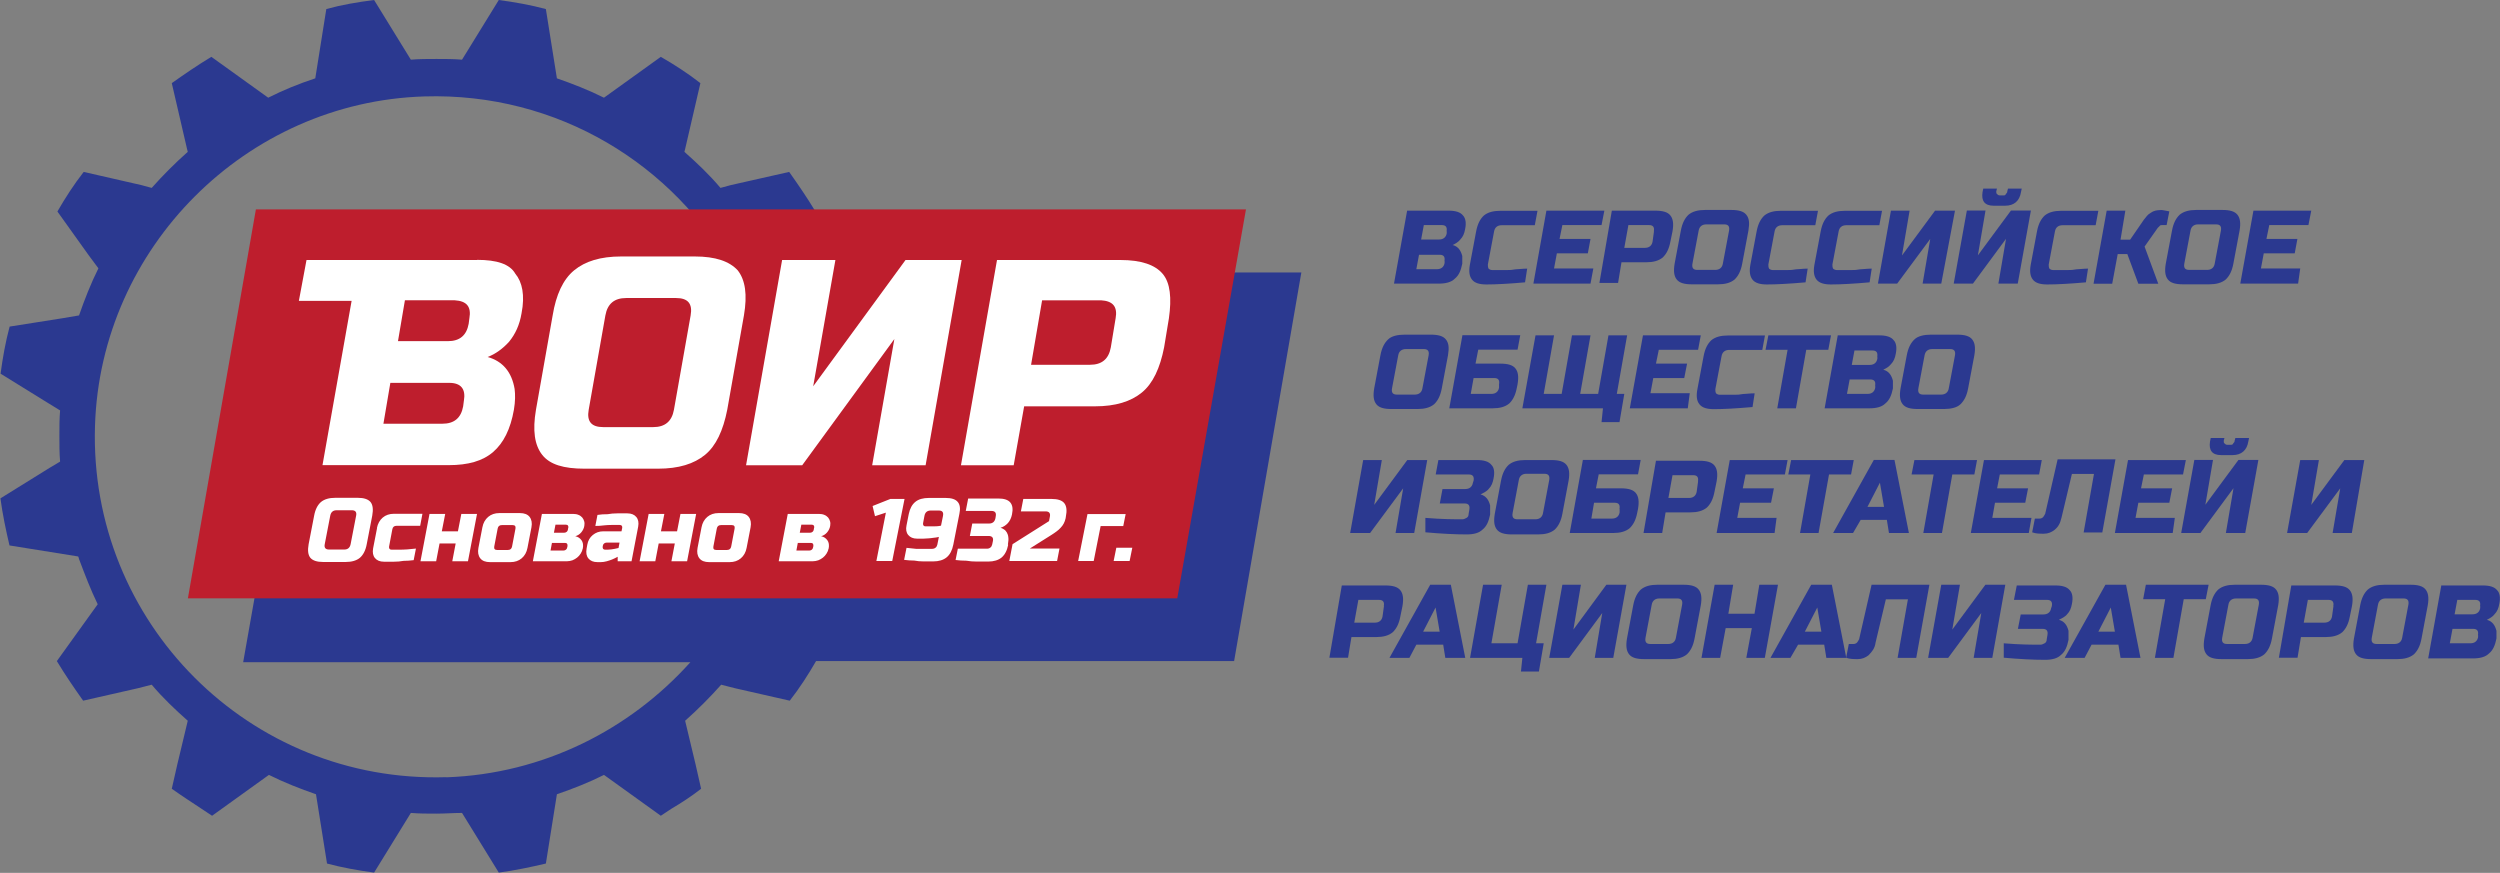 <?xml version="1.0" encoding="UTF-8"?> <svg xmlns="http://www.w3.org/2000/svg" xmlns:xlink="http://www.w3.org/1999/xlink" xml:space="preserve" width="160.688mm" height="56.105mm" version="1.1" style="shape-rendering:geometricPrecision; text-rendering:geometricPrecision; image-rendering:optimizeQuality; fill-rule:evenodd; clip-rule:evenodd" viewBox="0 0 17683 6174"><rect x="0" y="0" width="17683" height="6174" fill="#808080" stroke="none"/> <defs> <style type="text/css"> .fil0 {fill:#2B3990} .fil1 {fill:#BE1E2D} .fil2 {fill:white} .fil3 {fill:white;fill-rule:nonzero} </style> </defs> <g id="Слой_x0020_1">  <g id="лого_воир.cdr"> <g> <path class="fil0" d="M9954 1490l292 0c49,0 83,10 102,34 19,20 24,54 15,97 -5,29 -15,54 -34,73 -15,19 -34,29 -54,39 39,10 58,39 68,78 0,15 0,34 0,54 -10,49 -24,83 -54,107 -24,24 -63,34 -112,34l-317 0 93 -517zm263 356c5,-29 -5,-44 -34,-44l-146 0 -19 102 146 0c29,0 49,-15 54,-44l0 -15zm15 -210c5,-29 -5,-44 -34,-44l-127 0 -19 102 127 0c29,0 49,-15 54,-44l0 -15z"></path> <path class="fil0" d="M10787 1997c-112,10 -205,15 -273,15 -49,0 -83,-10 -102,-34 -19,-24 -24,-58 -15,-107l44 -234c10,-54 29,-88 54,-112 29,-24 68,-34 117,-34l263 0 -19 102 -234 0c-29,0 -49,15 -54,44l-44 234c0,10 0,19 5,29 5,5 15,10 24,10 10,0 19,0 34,0 15,0 24,0 39,0 15,0 24,0 39,0 15,0 29,0 54,-5 19,0 49,-5 83,-5l-15 97z"></path> <polygon class="fil0" points="11250,2006 10846,2006 10938,1490 11348,1490 11328,1592 11051,1592 11031,1690 11250,1690 11231,1792 11012,1792 10992,1899 11270,1899 "></polygon> <path class="fil0" d="M11401 1490l307 0c54,0 88,10 107,34 19,24 24,58 15,112l-15 73c-10,54 -29,88 -54,112 -29,24 -68,34 -117,34l-175 0 -24 146 -132 0 88 -512zm297 146c5,-29 -5,-44 -34,-44l-146 0 -29 161 146 0c29,0 49,-15 54,-44l10 -73z"></path> <path class="fil0" d="M12323 1865c-10,54 -29,88 -54,112 -29,24 -68,34 -117,34l-185 0c-54,0 -88,-10 -107,-34 -19,-24 -24,-58 -15,-112l44 -234c10,-54 29,-88 54,-112 29,-24 68,-34 117,-34l185 0c54,0 88,10 107,34 20,24 24,58 15,112l-44 234zm-93 -234c5,-29 -5,-44 -34,-44l-127 0c-29,0 -49,15 -54,44l-44 234c-5,29 5,44 34,44l127 0c29,0 49,-15 54,-44l44 -234z"></path> <path class="fil0" d="M12771 1997c-112,10 -205,15 -273,15 -49,0 -83,-10 -102,-34 -19,-24 -24,-58 -15,-107l44 -234c10,-54 29,-88 54,-112 29,-24 68,-34 117,-34l263 0 -19 102 -234 0c-29,0 -49,15 -54,44l-44 234c0,10 0,19 5,29 5,5 15,10 24,10 10,0 19,0 34,0 15,0 24,0 39,0 15,0 24,0 39,0 15,0 29,0 54,-5 19,0 49,-5 83,-5l-15 97z"></path> <path class="fil0" d="M13224 1997c-112,10 -205,15 -273,15 -49,0 -83,-10 -102,-34 -19,-24 -24,-58 -15,-107l44 -234c10,-54 29,-88 54,-112 29,-24 68,-34 117,-34l263 0 -19 102 -234 0c-29,0 -49,15 -54,44l-44 234c0,10 0,19 5,29 5,5 15,10 24,10 10,0 19,0 34,0 15,0 24,0 39,0 15,0 24,0 39,0 15,0 29,0 54,-5 19,0 49,-5 83,-5l-15 97z"></path> <polygon class="fil0" points="13731,2006 13599,2006 13653,1690 13419,2006 13283,2006 13375,1490 13507,1490 13453,1807 13687,1490 13828,1490 "></polygon> <path class="fil0" d="M14135 2006l54 -317 -234 317 -136 0 93 -517 132 0 -54 317 234 -317 141 0 -93 517 -136 0zm-34 -551c-63,0 -88,-34 -78,-97l5 -24 97 0 -5 19c0,10 0,15 5,19 5,5 10,10 20,10l24 0c10,0 15,0 19,-10 5,-5 10,-10 10,-19l5 -19 97 0 -5 24c-10,63 -49,97 -112,97l-83 0z"></path> <path class="fil0" d="M14754 1997c-112,10 -205,15 -273,15 -49,0 -83,-10 -102,-34 -19,-24 -24,-58 -15,-107l44 -234c10,-54 29,-88 54,-112 29,-24 68,-34 117,-34l263 0 -19 102 -234 0c-29,0 -49,15 -54,44l-44 234c0,10 0,19 5,29 5,5 15,10 24,10 10,0 19,0 34,0 15,0 24,0 39,0 15,0 24,0 39,0 15,0 29,0 54,-5 19,0 49,-5 83,-5l-15 97z"></path> <path class="fil0" d="M15281 1485c15,0 34,5 63,10l-19 97 -29 0c-10,0 -15,0 -19,5 -5,5 -10,10 -15,15l-93 132 97 263 -141 0 -78 -210 -68 0 -39 210 -132 0 93 -517 132 0 -34 205 68 0 97 -141c15,-19 29,-39 49,-49 20,-15 44,-19 68,-19z"></path> <path class="fil0" d="M15797 1865c-10,54 -29,88 -54,112 -29,24 -68,34 -117,34l-185 0c-54,0 -88,-10 -107,-34 -19,-24 -24,-58 -15,-112l44 -234c10,-54 29,-88 54,-112 29,-24 68,-34 117,-34l185 0c54,0 88,10 107,34 19,24 24,58 15,112l-44 234zm-88 -234c5,-29 -5,-44 -34,-44l-127 0c-29,0 -49,15 -54,44l-44 234c-5,29 5,44 34,44l127 0c29,0 49,-15 54,-44l44 -234z"></path> <polygon class="fil0" points="16255,2006 15846,2006 15939,1490 16348,1490 16328,1592 16051,1592 16031,1690 16250,1690 16231,1792 16012,1792 15992,1899 16270,1899 "></polygon> <path class="fil0" d="M10198 2747c-10,54 -29,88 -54,112 -29,24 -68,34 -117,34l-185 0c-54,0 -88,-10 -107,-34 -19,-24 -24,-58 -15,-112l44 -234c10,-54 29,-88 54,-112 24,-24 68,-34 117,-34l185 0c54,0 88,10 107,34 20,24 24,58 15,112l-44 234zm-93 -234c5,-29 -5,-44 -34,-44l-127 0c-29,0 -49,15 -54,44l-44 234c-5,29 5,44 34,44l127 0c29,0 49,-15 54,-44l44 -234z"></path> <path class="fil0" d="M10437 2572l175 0c54,0 88,10 107,34 19,24 24,58 15,112l-5 24c-10,54 -29,88 -54,112 -29,24 -68,34 -117,34l-307 0 93 -517 409 0 -19 102 -278 0 -19 97zm166 146c5,-29 -5,-44 -34,-44l-146 0 -20 112 146 0c29,0 49,-15 54,-44l0 -24z"></path> <polygon class="fil0" points="10768,2888 10861,2372 10992,2372 10919,2786 11046,2786 11119,2372 11250,2372 11177,2786 11304,2786 11377,2372 11509,2372 11436,2786 11489,2786 11455,2986 11328,2986 11338,2888 "></polygon> <polygon class="fil0" points="11938,2888 11528,2888 11621,2372 12030,2372 12011,2474 11733,2474 11713,2572 11933,2572 11913,2674 11694,2674 11674,2781 11952,2781 "></polygon> <path class="fil0" d="M12396 2879c-112,10 -205,15 -273,15 -49,0 -83,-10 -102,-34 -20,-24 -24,-58 -15,-107l44 -234c10,-54 29,-88 54,-112 29,-24 68,-34 117,-34l263 0 -19 102 -234 0c-29,0 -49,15 -54,44l-44 234c0,10 0,19 5,29 5,5 15,10 24,10 10,0 19,0 34,0 15,0 24,0 39,0 15,0 24,0 39,0 15,0 29,0 54,-5 19,0 49,-5 83,-5l-15 97z"></path> <polygon class="fil0" points="12703,2888 12571,2888 12644,2474 12488,2474 12508,2372 12951,2372 12932,2474 12776,2474 "></polygon> <path class="fil0" d="M13000 2372l292 0c49,0 83,10 102,34 19,19 24,54 15,97 -5,29 -15,54 -34,73 -15,19 -34,29 -54,39 39,10 58,39 68,78 0,15 0,34 0,54 -10,49 -24,83 -54,107 -24,24 -63,34 -112,34l-317 0 93 -517zm263 356c5,-29 -5,-44 -34,-44l-146 0 -19 102 146 0c29,0 49,-15 54,-44l0 -15zm15 -205c5,-29 -5,-44 -34,-44l-127 0 -19 102 127 0c29,0 49,-15 54,-44l0 -15z"></path> <path class="fil0" d="M13921 2747c-10,54 -29,88 -54,112 -24,24 -68,34 -117,34l-185 0c-54,0 -88,-10 -107,-34 -19,-24 -24,-58 -15,-112l44 -234c10,-54 29,-88 54,-112 24,-24 68,-34 117,-34l185 0c54,0 88,10 107,34 19,24 24,58 15,112l-44 234zm-93 -234c5,-29 -5,-44 -34,-44l-127 0c-29,0 -49,15 -54,44l-44 234c-5,29 5,44 34,44l127 0c29,0 49,-15 54,-44l44 -234z"></path> <polygon class="fil0" points="10003,3770 9871,3770 9925,3454 9691,3770 9550,3770 9642,3254 9774,3254 9720,3571 9954,3254 10095,3254 "></polygon> <path class="fil0" d="M10081 3663c122,10 210,10 263,10 10,0 20,-5 29,-10 10,-5 15,-15 15,-29l5 -29c5,-29 -5,-44 -34,-44l-175 0 19 -102 161 0c29,0 49,-15 54,-44l5 -15c5,-29 -5,-44 -34,-44l-234 0 19 -102 273 0c49,0 83,10 102,34 20,19 24,54 15,97 -5,29 -15,54 -34,73 -15,19 -39,29 -58,39 39,10 58,39 68,78 0,15 0,34 0,54l0 10c-10,49 -24,83 -54,107 -24,24 -63,34 -112,34 -83,0 -180,-5 -292,-15l0 -102z"></path> <path class="fil0" d="M11051 3634c-10,54 -29,88 -54,112 -29,24 -68,34 -117,34l-185 0c-54,0 -88,-10 -107,-34 -19,-24 -24,-58 -15,-112l44 -234c10,-54 29,-88 54,-112 29,-24 68,-34 117,-34l185 0c54,0 88,10 107,34 19,24 24,58 15,112l-44 234zm-93 -239c5,-29 -5,-44 -34,-44l-127 0c-29,0 -49,15 -54,44l-44 234c-5,29 5,44 34,44l127 0c29,0 49,-15 54,-44l44 -234z"></path> <path class="fil0" d="M11289 3454l175 0c54,0 88,10 107,34 19,24 24,58 15,112l-5 24c-10,54 -29,88 -54,112 -29,24 -68,34 -117,34l-307 0 93 -517 409 0 -19 102 -278 0 -19 97zm166 146c5,-29 -5,-44 -34,-44l-146 0 -19 112 146 0c29,0 49,-15 54,-44l0 -24z"></path> <path class="fil0" d="M11713 3259l307 0c54,0 88,10 107,34 19,24 24,58 15,112l-15 73c-10,54 -29,88 -54,112 -29,24 -68,34 -117,34l-175 0 -24 146 -132 0 88 -512zm297 146c5,-29 -5,-44 -34,-44l-146 0 -29 161 146 0c29,0 49,-15 54,-44l10 -73z"></path> <polygon class="fil0" points="12552,3770 12142,3770 12235,3254 12644,3254 12625,3356 12347,3356 12327,3454 12547,3454 12527,3556 12308,3556 12288,3663 12566,3663 "></polygon> <polygon class="fil0" points="12863,3770 12732,3770 12805,3356 12649,3356 12669,3254 13112,3254 13093,3356 12937,3356 "></polygon> <path class="fil0" d="M13107 3770l-141 0 288 -517 146 0 102 517 -141 0 -15 -93 -185 0 -54 93zm102 -185l117 0 -29 -171 -88 171z"></path> <polygon class="fil0" points="13736,3770 13604,3770 13677,3356 13521,3356 13541,3254 13984,3254 13965,3356 13809,3356 "></polygon> <polygon class="fil0" points="14350,3770 13940,3770 14033,3254 14442,3254 14423,3356 14145,3356 14126,3454 14345,3454 14325,3556 14111,3556 14092,3663 14369,3663 "></polygon> <path class="fil0" d="M14535 3746c-24,19 -49,29 -78,29 -29,0 -58,0 -83,-10l19 -97 34 0c10,0 19,-5 24,-10 5,-5 10,-15 15,-24l88 -385 409 0 -93 517 -132 0 73 -414 -156 0 -73 307c-10,44 -24,68 -49,88z"></path> <polygon class="fil0" points="15368,3770 14959,3770 15052,3254 15461,3254 15441,3356 15164,3356 15144,3454 15364,3454 15344,3556 15125,3556 15105,3663 15383,3663 "></polygon> <path class="fil0" d="M15744 3770l54 -317 -234 317 -136 0 93 -517 132 0 -54 317 234 -317 141 0 -93 517 -136 0zm-34 -551c-63,0 -88,-34 -78,-97l5 -24 97 0 -5 19c0,10 0,15 5,19 5,5 10,10 19,10l24 0c10,0 15,0 19,-10 5,-5 10,-10 10,-19l5 -19 97 0 -5 24c-10,63 -49,97 -112,97l-83 0z"></path> <polygon class="fil0" points="16635,3770 16499,3770 16553,3454 16319,3770 16177,3770 16270,3254 16402,3254 16348,3571 16582,3254 16723,3254 "></polygon> <path class="fil0" d="M9491 4141l307 0c54,0 88,10 107,34 19,24 24,58 15,112l-15 73c-10,54 -29,88 -54,112 -29,24 -68,34 -117,34l-175 0 -24 146 -132 0 88 -512zm297 146c5,-29 -5,-44 -34,-44l-146 0 -29 161 146 0c29,0 49,-15 54,-44l10 -73z"></path> <path class="fil0" d="M9969 4653l-141 0 288 -517 146 0 102 517 -141 0 -15 -93 -190 0 -49 93zm97 -185l117 0 -29 -171 -88 171z"></path> <polygon class="fil0" points="10398,4653 10490,4136 10622,4136 10549,4550 10734,4550 10807,4136 10938,4136 10865,4550 10919,4550 10885,4750 10758,4750 10768,4653 "></polygon> <polygon class="fil0" points="11411,4653 11280,4653 11333,4336 11099,4653 10958,4653 11051,4136 11182,4136 11129,4453 11362,4136 11504,4136 "></polygon> <path class="fil0" d="M11986 4516c-10,54 -29,88 -54,112 -29,24 -68,34 -117,34l-185 0c-54,0 -88,-10 -107,-34 -19,-24 -24,-58 -15,-112l44 -234c10,-54 29,-88 54,-112 29,-24 68,-34 117,-34l185 0c54,0 88,10 107,34 19,24 24,58 15,112l-44 234zm-88 -239c5,-29 -5,-44 -34,-44l-127 0c-29,0 -49,15 -54,44l-44 234c-5,29 5,44 34,44l127 0c29,0 49,-15 54,-44l44 -234z"></path> <polygon class="fil0" points="12483,4653 12352,4653 12391,4443 12206,4443 12167,4653 12035,4653 12128,4136 12259,4136 12225,4341 12410,4341 12444,4136 12576,4136 "></polygon> <path class="fil0" d="M12664 4653l-141 0 288 -517 146 0 102 517 -141 0 -15 -93 -185 0 -54 93zm102 -185l117 0 -29 -171 -88 171z"></path> <path class="fil0" d="M13219 4633c-24,19 -49,29 -78,29 -29,0 -58,0 -83,-10l19 -97 34 0c10,0 19,-5 24,-10 5,-5 10,-15 15,-24l88 -385 409 0 -93 517 -132 0 73 -414 -156 0 -73 307c-5,39 -24,63 -49,88z"></path> <polygon class="fil0" points="14092,4653 13960,4653 14014,4336 13780,4653 13638,4653 13731,4136 13863,4136 13809,4453 14043,4136 14184,4136 "></polygon> <path class="fil0" d="M14170 4550c122,10 210,10 263,10 10,0 19,-5 29,-10 10,-5 15,-15 15,-29l5 -29c5,-29 -5,-44 -34,-44l-175 0 20 -102 161 0c29,0 49,-15 54,-44l5 -15c5,-29 -5,-44 -34,-44l-234 0 20 -102 273 0c49,0 83,10 102,34 19,19 24,54 15,97 -5,29 -15,54 -34,73 -15,19 -39,29 -58,39 39,10 58,39 68,78 0,15 0,34 0,54l0 10c-10,49 -24,83 -54,107 -24,24 -63,34 -112,34 -83,0 -180,-5 -292,-15l0 -102z"></path> <path class="fil0" d="M14745 4653l-141 0 288 -517 146 0 102 517 -141 0 -15 -93 -190 0 -49 93zm97 -185l117 0 -29 -171 -88 171z"></path> <polygon class="fil0" points="15373,4653 15242,4653 15315,4238 15159,4238 15178,4136 15622,4136 15602,4238 15446,4238 "></polygon> <path class="fil0" d="M16070 4516c-10,54 -29,88 -54,112 -29,24 -68,34 -117,34l-185 0c-54,0 -88,-10 -107,-34 -19,-24 -24,-58 -15,-112l44 -234c10,-54 29,-88 54,-112 29,-24 68,-34 117,-34l185 0c54,0 88,10 107,34 19,24 24,58 15,112l-44 234zm-93 -239c5,-29 -5,-44 -34,-44l-127 0c-29,0 -49,15 -54,44l-44 234c-5,29 5,44 34,44l127 0c29,0 49,-15 54,-44l44 -234z"></path> <path class="fil0" d="M16207 4141l307 0c54,0 88,10 107,34 19,24 24,58 15,112l-15 73c-10,54 -29,88 -54,112 -29,24 -68,34 -117,34l-175 0 -24 146 -132 0 88 -512zm297 146c5,-29 -5,-44 -34,-44l-146 0 -29 161 146 0c29,0 49,-15 54,-44l10 -73z"></path> <path class="fil0" d="M17128 4516c-10,54 -29,88 -54,112 -29,24 -68,34 -117,34l-185 0c-54,0 -88,-10 -107,-34 -19,-24 -24,-58 -15,-112l44 -234c10,-54 29,-88 54,-112 29,-24 68,-34 117,-34l185 0c54,0 88,10 107,34 19,24 24,58 15,112l-44 234zm-93 -239c5,-29 -5,-44 -34,-44l-127 0c-29,0 -49,15 -54,44l-44 234c-5,29 5,44 34,44l127 0c29,0 49,-15 54,-44l44 -234z"></path> <path class="fil0" d="M17269 4141l292 0c49,0 83,10 102,34 19,19 24,54 15,97 -5,29 -15,54 -34,73 -15,19 -34,29 -54,39 39,10 58,39 68,78 0,15 0,34 0,54 -10,49 -24,83 -54,107 -24,24 -63,34 -112,34l-317 0 93 -517zm258 351c5,-29 -5,-44 -34,-44l-146 0 -19 102 146 0c29,0 49,-15 54,-44l0 -15zm15 -205c5,-29 -5,-44 -34,-44l-127 0 -19 102 127 0c29,0 49,-15 54,-44l0 -15z"></path> </g> <path class="fil0" d="M9205 1927l-3712 0c-5,-10 -10,-20 -15,-29l69 -93 221 -309c-59,-98 -123,-191 -186,-280l-412 93 -74 20c-78,-93 -167,-177 -255,-255l5 -20 108 -466c-88,-69 -186,-132 -280,-186l-402 289c-108,-54 -221,-98 -333,-137l-78 -490c-108,-29 -221,-49 -333,-64l-260 422c-59,-5 -118,-5 -181,-5 -59,0 -123,0 -181,5l-260 -422c-118,15 -230,34 -338,64l-78 490c-118,39 -226,83 -333,137l-402 -289c-98,59 -191,123 -280,186l108 466 5 20c-88,78 -177,167 -255,255l-74 -20 -407 -93c-69,88 -132,186 -186,280l221 309 69 93c-54,108 -98,221 -137,333l-118 20 -373 59c-29,108 -49,221 -64,333l333 206 88 54c-5,59 -5,118 -5,181 0,59 0,123 5,181l-74 44 -348 216c15,113 39,226 64,333l486 78 0 0c5,10 5,20 10,29 39,103 78,206 128,309l-289 402c59,98 123,191 186,280l387 -88 98 -25c78,93 167,177 255,255l-74 309 -39 172c69,49 137,93 211,142 25,15 49,34 74,49l402 -289c108,54 221,98 333,137l78 490c108,29 221,49 333,64l260 -422c59,5 118,5 181,5 59,0 123,-5 181,-5l260 422c113,-15 226,-39 333,-64l78 -490c113,-39 226,-83 333,-137l402 289c25,-15 49,-34 74,-49 74,-44 142,-88 211,-142l-39 -172 -74 -309c88,-78 177,-167 255,-255l98 25 387 88c69,-88 132,-186 186,-280l0 0 2957 0 476 -2751zm-6047 3570c-1393,44 -2530,-1094 -2486,-2486 39,-1260 1069,-2290 2329,-2329 942,-29 1770,481 2192,1251l-2987 0 -486 2751 3163 0c-427,476 -1040,790 -1726,814z"></path> <polygon class="fil1" points="1810,1481 1329,4232 8327,4232 8813,1481 "></polygon> <g> <path class="fil2" d="M3374 1839l-1206 0 -54 289 373 0 -206 1162 893 0c137,0 240,-29 314,-93 74,-64 123,-162 147,-299 10,-59 10,-108 5,-147 -20,-118 -83,-196 -191,-226 54,-20 108,-59 152,-108 44,-54 74,-118 88,-201 25,-128 5,-221 -44,-280 -39,-69 -132,-98 -270,-98zm-93 996l-5 39c-15,83 -64,123 -147,123l-417 0 49 -289 417 0c83,0 118,44 103,128zm39 -584l-5 39c-15,83 -64,123 -147,123l-353 0 49 -289 353 0c83,5 118,44 103,128z"></path> <path class="fil2" d="M4914 1814l-520 0c-147,0 -255,34 -333,98 -78,64 -128,172 -152,319l-118 667c-25,147 -10,250 44,319 54,69 152,98 299,98l520 0c147,0 255,-34 333,-98 78,-64 128,-172 157,-319l118 -667c25,-147 10,-250 -44,-319 -59,-64 -157,-98 -304,-98zm-29 417l-118 667c-15,83 -64,123 -147,123l-353 0c-83,0 -118,-39 -103,-123l118 -667c15,-83 64,-123 147,-123l353 0c83,0 118,39 103,123z"></path> <polygon class="fil2" points="6405,1839 5752,2732 5909,1839 5532,1839 5277,3291 5674,3291 6326,2398 6169,3291 6547,3291 6802,1839 "></polygon> <path class="fil2" d="M8224 1937c-54,-64 -152,-98 -299,-98l-873 0 -255 1452 373 0 74 -417 500 0c147,0 255,-34 333,-98 78,-64 128,-172 157,-319l34 -206c20,-142 10,-250 -44,-314zm-333 314l-34 206c-15,83 -64,123 -147,123l-417 0 78 -456 417 0c83,5 118,44 103,128z"></path> </g> <path class="fil3" d="M6199 3967l67 -341 -77 25 -17 -72 126 -50 100 0 -87 439 -113 0zm441 -169c-13,3 -25,5 -38,6 -11,2 -23,3 -36,4 -13,1 -24,2 -35,2l-44 0c-28,0 -49,-9 -63,-26 -14,-17 -18,-40 -12,-68l16 -81c8,-38 23,-66 46,-85 23,-19 55,-28 96,-28l119 0c41,0 69,9 85,28 16,18 20,47 12,84l-43 218c-8,41 -24,71 -47,90 -23,19 -55,29 -96,29 -20,0 -43,0 -67,0 -24,0 -46,-2 -66,-6 -24,0 -48,-2 -72,-5l17 -85c22,2 45,5 67,7 19,0 39,0 60,0 21,0 39,0 54,0 10,0 18,-3 24,-8 7,-5 11,-13 13,-22l11 -55zm30 -150c5,-25 -5,-37 -30,-37l-56 0c-25,0 -40,12 -45,37l-10 53c-1,6 0,11 3,16 3,4 8,6 14,6l34 0c8,0 17,0 26,0 9,0 17,-1 25,-1 9,-1 17,-2 25,-4l14 -69zm461 206c-8,41 -24,70 -46,89 -23,19 -55,29 -96,29 -25,0 -51,0 -79,0 -27,0 -52,-2 -74,-6 -27,0 -53,-2 -77,-5l16 -80c25,0 49,0 74,0 21,0 44,0 67,0 24,0 45,0 65,0 10,0 18,-3 24,-8 7,-5 11,-13 13,-22l5 -24c5,-24 -6,-36 -31,-36l-132 0 17 -88 119 0c25,0 40,-13 45,-38l2 -13c5,-25 -5,-38 -30,-38l-182 0 17 -88 213 0c41,0 69,9 85,28 16,19 20,47 12,85 -5,25 -15,45 -29,61 -15,16 -32,27 -52,33 9,3 17,6 25,12 8,5 15,13 20,22 5,9 9,20 10,33 2,13 1,28 -2,45l-1 6zm406 -187c-3,13 -7,25 -13,36 -6,11 -13,21 -22,30 -8,9 -18,18 -29,26 -11,8 -22,16 -35,24l-154 97 210 0 -17 88 -338 0 23 -119 258 -163 6 -31c5,-25 -5,-38 -30,-38l-175 0 17 -88 200 0c44,0 74,10 90,30 16,20 20,52 11,96l-2 13zm425 -31l-17 85 -160 0 -49 247 -110 0 66 -332 269 0zm-66 238l113 0 -19 94 -113 0 19 -94z"></path> <path class="fil3" d="M2519 3647c5,-25 -5,-38 -31,-38l-107 0c-25,0 -40,13 -45,38l-39 202c-5,25 5,38 31,38l107 0c25,0 40,-13 45,-38l39 -202zm75 202c-8,44 -25,76 -48,96 -24,20 -58,30 -102,30l-158 0c-44,0 -74,-10 -91,-30 -16,-20 -20,-52 -12,-96l39 -202c8,-44 25,-76 48,-96 24,-20 58,-30 102,-30l158 0c44,0 74,10 91,30 16,20 20,52 12,96l-39 202zm72 -114c6,-31 20,-56 41,-74 21,-18 48,-27 79,-27l202 0 -16 85 -167 0c-17,0 -27,8 -30,25l-23 122c-1,6 0,11 3,16 3,4 8,6 15,6 16,0 35,0 54,0 20,0 38,-1 56,-2 21,-2 41,-4 62,-6l-16 82c-24,3 -48,5 -72,5 -21,4 -44,6 -68,6 -24,0 -47,0 -70,0 -29,0 -50,-9 -64,-26 -14,-17 -18,-40 -13,-68l28 -144zm573 23l24 -123 111 0 -64 335 -111 0 24 -126 -114 0 -24 126 -111 0 64 -335 111 0 -24 123 114 0zm492 117c-6,32 -20,56 -41,74 -21,18 -48,27 -79,27l-145 0c-32,0 -55,-9 -69,-27 -14,-18 -19,-43 -13,-74l28 -145c6,-32 20,-56 41,-74 21,-18 48,-27 79,-27l145 0c32,0 55,9 69,27 14,18 19,43 13,74l-28 145zm-85 -136c3,-17 -4,-25 -20,-25l-76 0c-17,0 -27,8 -30,25l-24 126c-3,17 4,25 20,25l76 0c17,0 27,-8 30,-25l24 -126zm475 142c-2,13 -7,24 -14,35 -7,11 -15,20 -25,28 -10,8 -21,14 -33,19 -12,4 -26,7 -40,7l-240 0 64 -335 221 0c14,0 27,2 38,7 11,4 19,11 26,18 7,8 11,17 14,27 3,10 3,21 1,33 -3,18 -11,33 -22,46 -11,13 -25,22 -42,27 18,3 33,13 44,28 11,15 14,35 9,61zm-107 -19c1,-6 0,-12 -3,-16 -3,-4 -8,-6 -15,-6l-92 0 -10 54 92 0c6,0 12,-2 17,-6 5,-4 8,-9 9,-16l2 -9zm6 -129c1,-6 0,-12 -3,-16 -3,-4 -8,-6 -15,-6l-73 0 -11 57 73 0c6,0 12,-2 17,-6 5,-4 8,-9 9,-16l2 -13zm277 155c8,0 17,-1 26,-2 9,-1 18,-3 25,-4 9,-2 18,-4 27,-6l7 -38 -92 0c-6,0 -12,2 -17,6 -5,4 -8,9 -9,16l-1 6c-1,6 0,12 3,16 3,4 8,6 15,6l16 0zm-71 88c-29,0 -50,-9 -64,-26 -14,-17 -18,-40 -13,-69l5 -28c5,-29 18,-52 39,-69 21,-17 45,-26 74,-26l129 0 5 -24c1,-6 0,-11 -3,-15 -3,-4 -8,-6 -15,-6 -17,0 -35,0 -55,0 -20,0 -38,1 -56,3 -21,3 -41,4 -61,4l15 -78c24,-4 48,-5 72,-5 21,-4 44,-6 69,-6 24,0 48,0 70,0 29,0 50,9 64,26 14,17 18,40 13,68l-47 245 -98 0 0 -32c-12,7 -25,13 -39,19 -12,5 -25,9 -39,13 -14,4 -29,6 -43,6l-22 0zm563 -218l24 -123 111 0 -64 335 -111 0 24 -126 -114 0 -24 126 -111 0 64 -335 111 0 -24 123 114 0zm492 117c-6,32 -20,56 -41,74 -21,18 -48,27 -79,27l-145 0c-32,0 -55,-9 -69,-27 -14,-18 -19,-43 -13,-74l28 -145c6,-32 20,-56 41,-74 21,-18 48,-27 79,-27l145 0c32,0 55,9 69,27 14,18 19,43 13,74l-28 145zm-85 -136c3,-17 -4,-25 -20,-25l-76 0c-17,0 -27,8 -30,25l-24 126c-3,17 4,25 20,25l76 0c17,0 27,-8 30,-25l24 -126zm664 142c-2,13 -7,24 -14,35 -7,11 -15,20 -25,28 -10,8 -21,14 -33,19 -12,4 -26,7 -40,7l-240 0 64 -335 221 0c14,0 27,2 38,7 11,4 19,11 26,18 7,8 11,17 14,27 3,10 3,21 1,33 -3,18 -11,33 -22,46 -11,13 -25,22 -42,27 18,3 33,13 44,28 11,15 14,35 9,61zm-107 -19c1,-6 0,-12 -3,-16 -3,-4 -8,-6 -15,-6l-92 0 -10 54 92 0c6,0 12,-2 17,-6 5,-4 8,-9 9,-16l2 -9zm6 -129c1,-6 0,-12 -3,-16 -3,-4 -8,-6 -15,-6l-73 0 -11 57 73 0c6,0 12,-2 17,-6 5,-4 8,-9 9,-16l2 -13z"></path> </g> </g> </svg> 